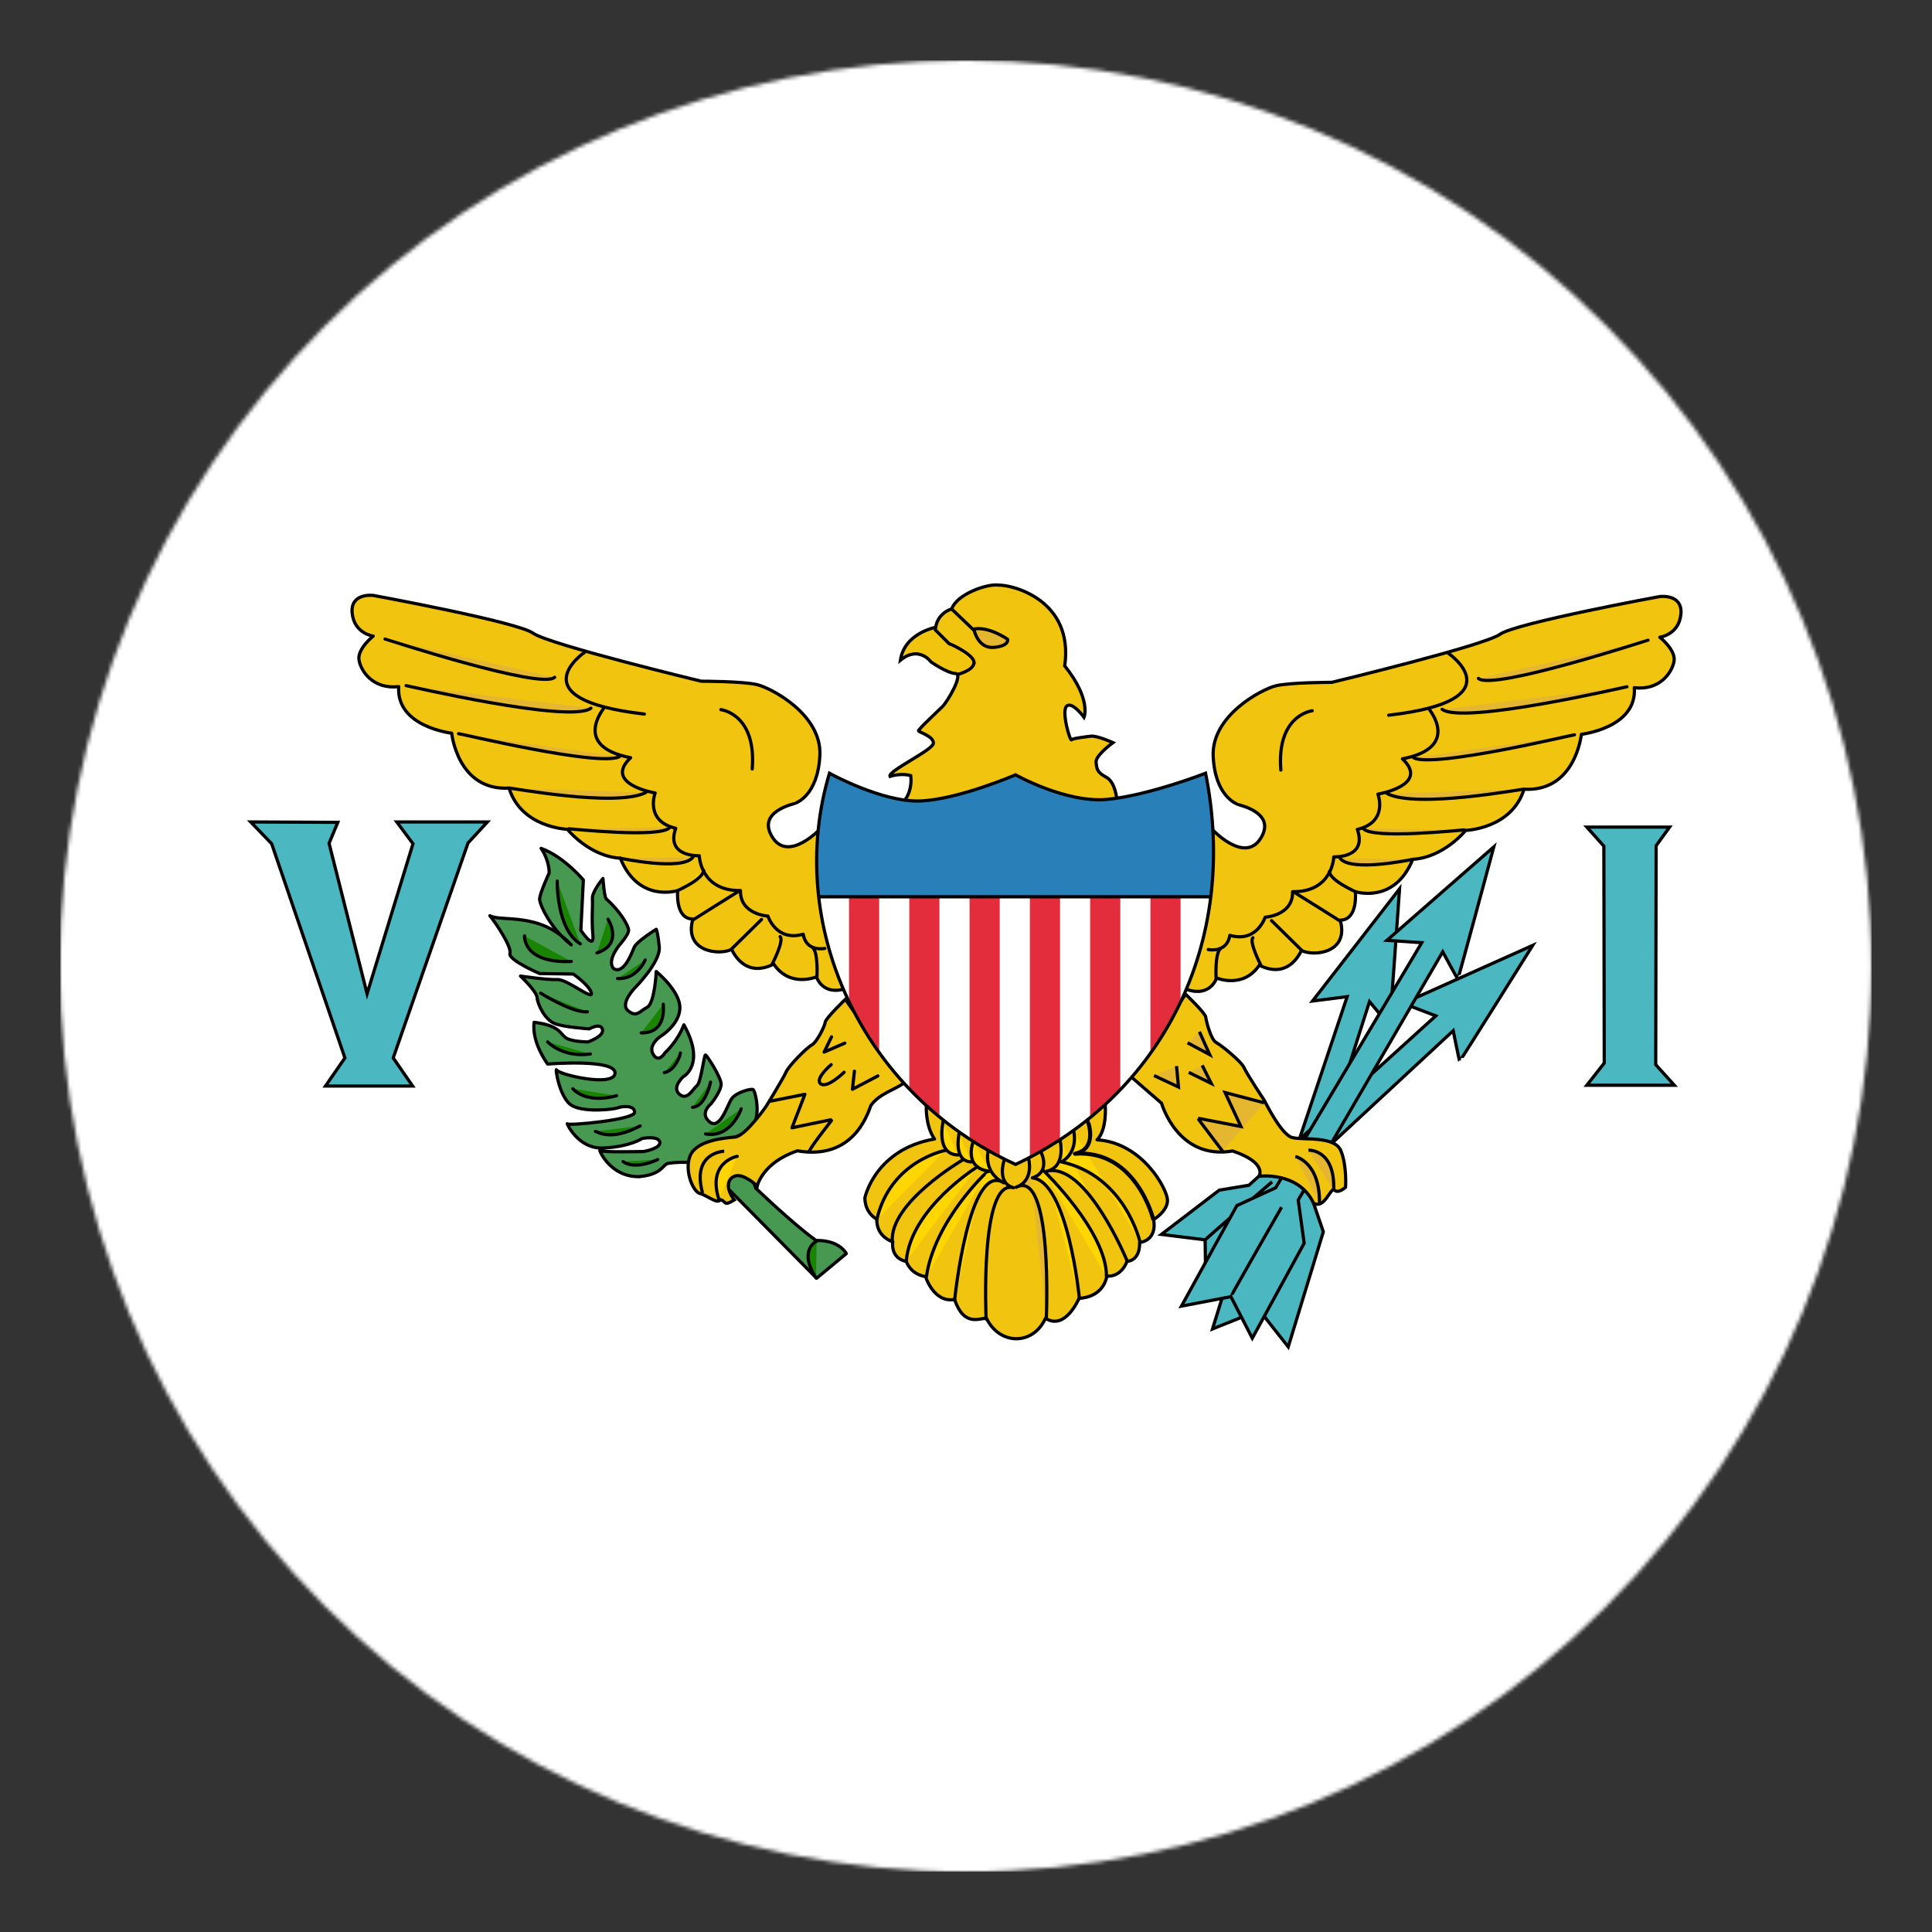 <svg width="512" height="512" viewBox="0 0 512 512" fill="none" xmlns="http://www.w3.org/2000/svg">
<rect x="0" y="0" width="512" height="512" fill="#333333" stroke="none"/>
<mask id="mask0_360_13418" style="mask-type:luminance" maskUnits="userSpaceOnUse" x="15" y="15" width="481" height="482">
<path d="M495.945 256.018C495.945 319.679 470.656 380.732 425.641 425.747C380.626 470.761 319.573 496.05 255.913 496.05C192.252 496.05 131.199 470.761 86.185 425.747C41.17 380.732 15.881 319.679 15.881 256.018C15.881 192.358 41.17 131.305 86.185 86.29C131.199 41.275 192.252 15.986 255.913 15.986C319.573 15.986 380.626 41.275 425.641 86.29C470.656 131.305 495.945 192.358 495.945 256.018Z" fill="white"/>
</mask>
<g mask="url(#mask0_360_13418)">
<path d="M16 16H496V496H16V16Z" fill="white"/>
</g>
<mask id="mask1_360_13418" style="mask-type:luminance" maskUnits="userSpaceOnUse" x="16" y="16" width="481" height="480">
<path d="M496.008 255.942C496.008 319.568 470.733 380.587 425.743 425.577C380.753 470.567 319.734 495.842 256.108 495.842C192.483 495.842 131.464 470.567 86.474 425.577C41.484 380.587 16.209 319.568 16.209 255.942C16.209 192.317 41.484 131.298 86.474 86.308C131.464 41.318 192.483 16.043 256.108 16.043C319.734 16.043 380.753 41.318 425.743 86.308C470.733 131.298 496.008 192.317 496.008 255.942Z" fill="white"/>
</mask>
<g mask="url(#mask1_360_13418)">
<path d="M216.417 338.741L224.278 332.211C224.278 332.211 222.545 328.614 216.283 328.747C210.421 324.617 200.295 314.89 200.295 314.89L195.232 301.167C195.232 301.167 199.363 299.968 200.295 296.637C201.227 293.305 200.029 289.175 199.629 288.776C199.229 288.376 195.099 289.442 193.9 291.174C192.7 292.907 190.835 299.568 188.037 297.303C185.239 295.038 188.437 292.507 188.437 292.507C188.437 292.507 191.235 289.043 191.102 287.177C190.969 285.312 187.372 279.716 186.971 279.583C186.572 279.45 185.773 286.911 184.706 287.711C183.641 288.511 182.175 291.841 180.043 289.976C177.912 288.111 181.109 285.312 181.109 285.312C181.109 285.312 187.105 282.115 181.242 271.588C179.51 276.118 176.179 279.05 176.179 279.05C176.179 279.05 174.58 281.848 173.115 279.449C171.649 277.051 174.847 274.786 174.847 274.786C174.847 274.786 180.043 271.721 180.177 267.191C180.31 262.661 173.915 257.465 173.915 257.465C173.915 257.465 173.516 265.859 171.517 266.925C169.518 267.991 168.719 269.723 166.454 267.858C164.189 265.992 168.186 261.862 168.186 261.862C168.186 261.862 175.114 254.934 174.714 250.936C174.315 246.939 173.915 246.273 173.915 246.273C173.915 246.273 168.719 249.471 168.053 251.069C167.386 252.668 165.255 258.397 162.59 256.665C160.725 254.534 164.189 250.403 164.189 250.403C164.189 250.403 166.72 247.605 166.587 246.406C166.454 245.207 164.456 241.61 160.592 238.145C160.059 237.079 159.792 232.815 159.792 232.815C159.792 232.815 156.861 236.28 156.995 238.145C157.128 240.01 156.728 243.741 157.128 247.872C157.527 252.002 153.93 246.539 153.93 246.539L154.596 233.215C154.596 233.215 149.533 227.086 143.405 224.821C145.67 228.152 145.536 231.35 145.536 231.35C145.536 231.35 143.005 236.813 143.005 238.278C143.005 239.744 145.936 246.139 151.399 250.403C143.138 241.476 132.879 244.407 129.814 242.675C131.28 244.407 135.677 250.936 135.144 252.668C134.611 254.4 143.005 257.998 143.005 257.998L151.932 258.131C151.932 258.131 156.329 261.195 156.728 263.193C157.128 265.192 150.333 259.463 147.669 259.596C145.004 259.729 137.942 258.664 137.942 258.664C137.942 258.664 142.206 262.661 142.339 264.393C142.472 266.125 144.337 270.122 146.869 271.189C149.4 272.254 156.195 272.655 156.195 272.655C156.195 272.655 159.126 270.922 159.659 272.787C160.192 274.652 155.796 276.119 155.796 276.119C155.796 276.119 151.266 276.119 149.8 274.919C148.334 273.72 148.068 271.721 141.54 270.922C140.873 276.385 145.137 281.981 145.137 281.981C145.137 281.981 163.123 280.515 162.99 284.379C162.857 288.243 148.068 284.779 147.535 283.579C147.002 282.38 148.201 291.174 151.665 293.039C155.129 294.904 162.857 293.972 163.79 293.572C164.722 293.172 168.186 292.773 168.186 294.772C168.186 296.771 150.6 298.369 150.333 297.836C150.067 297.303 152.998 304.632 160.06 304.232C167.121 303.832 170.185 301.7 170.185 301.7C170.185 301.7 174.449 300.9 174.848 302.633C175.248 304.365 170.585 305.164 170.585 305.164C170.585 305.164 159.393 305.431 158.993 304.897C158.594 304.364 161.525 311.959 169.386 311.826C175.248 311.293 175.648 308.761 176.847 308.362C178.579 307.962 182.31 307.962 182.843 308.096C183.376 308.229 192.702 314.757 192.702 314.757L216.417 338.741Z" fill="#479951" stroke="black" stroke-width="0.851" stroke-linecap="round" stroke-linejoin="round"/>
<path d="M147.669 233.481C147.669 233.481 147.402 246.272 153.798 250.137Z" fill="#188400"/>
<path d="M147.669 233.481C147.669 233.481 147.402 246.272 153.798 250.137" stroke="black" stroke-width="0.851" stroke-linecap="round" stroke-linejoin="round"/>
<path d="M161.125 243.607C161.125 243.607 165.389 250.136 158.194 252.534Z" fill="#188400"/>
<path d="M161.125 243.607C161.125 243.607 165.389 250.136 158.194 252.534" stroke="black" stroke-width="0.851" stroke-linecap="round" stroke-linejoin="round"/>
<path d="M139.008 248.005C139.008 248.005 138.475 255.332 151.399 254.8Z" fill="#188400"/>
<path d="M139.008 248.005C139.008 248.005 138.475 255.332 151.399 254.8" stroke="black" stroke-width="0.851" stroke-linecap="round" stroke-linejoin="round"/>
<path d="M170.984 254.4C170.984 254.4 168.853 259.597 163.657 259.33Z" fill="#188400"/>
<path d="M170.984 254.4C170.984 254.4 168.853 259.597 163.657 259.33" stroke="black" stroke-width="0.851" stroke-linecap="round" stroke-linejoin="round"/>
<path d="M175.781 266.125C175.781 266.791 176.714 273.853 169.919 273.719Z" fill="#188400"/>
<path d="M175.781 266.125C175.781 266.791 176.714 273.853 169.919 273.719" stroke="black" stroke-width="0.851" stroke-linecap="round" stroke-linejoin="round"/>
<path d="M143.271 263.193C143.271 263.193 151.798 268.524 155.662 268.124Z" fill="#188400"/>
<path d="M143.271 263.193C143.271 263.193 151.798 268.524 155.662 268.124" stroke="black" stroke-width="0.851" stroke-linecap="round" stroke-linejoin="round"/>
<path d="M145.137 276.117C145.137 276.117 149.133 280.381 156.462 279.314Z" fill="#188400"/>
<path d="M145.137 276.117C145.137 276.117 149.133 280.381 156.462 279.314" stroke="black" stroke-width="0.851" stroke-linecap="round" stroke-linejoin="round"/>
<path d="M180.311 279.049C180.311 279.582 178.979 283.713 176.047 284.246Z" fill="#188400"/>
<path d="M180.311 279.049C180.311 279.582 178.979 283.713 176.047 284.246" stroke="black" stroke-width="0.851" stroke-linecap="round" stroke-linejoin="round"/>
<path d="M151.799 288.51C151.799 288.51 154.997 292.64 163.39 290.375Z" fill="#188400"/>
<path d="M151.799 288.51C151.799 288.51 154.997 292.64 163.39 290.375" stroke="black" stroke-width="0.851" stroke-linecap="round" stroke-linejoin="round"/>
<path d="M188.305 286.776C188.305 286.776 186.972 293.305 183.508 293.438Z" fill="#188400"/>
<path d="M188.305 286.776C188.305 286.776 186.972 293.305 183.508 293.438" stroke="black" stroke-width="0.851" stroke-linecap="round" stroke-linejoin="round"/>
<path d="M196.432 293.839C196.432 293.839 193.767 301.7 186.972 300.501Z" fill="#188400"/>
<path d="M196.432 293.839C196.432 293.839 193.767 301.7 186.972 300.501" stroke="black" stroke-width="0.851" stroke-linecap="round" stroke-linejoin="round"/>
<path d="M165.122 307.828C165.122 307.828 167.786 310.227 174.314 307.295Z" fill="#188400"/>
<path d="M165.122 307.828C165.122 307.828 167.786 310.227 174.314 307.295" stroke="black" stroke-width="0.851" stroke-linecap="round" stroke-linejoin="round"/>
<path d="M157.794 299.835C158.327 299.835 161.658 302.633 169.652 298.369Z" fill="#188400"/>
<path d="M157.794 299.835C158.327 299.835 161.658 302.633 169.652 298.369" stroke="black" stroke-width="0.851" stroke-linecap="round" stroke-linejoin="round"/>
<path d="M216.404 328.948C216.404 328.948 211.426 331.177 216.256 338.681Z" fill="#188400"/>
<path d="M216.404 328.948C216.404 328.948 211.426 331.177 216.256 338.681" stroke="black" stroke-width="0.851" stroke-linecap="round" stroke-linejoin="round"/>
<path d="M370.894 235.553C370.894 235.553 368.353 271.859 368.23 271.776C368.107 271.693 362.932 265.434 362.932 265.434L346.959 315.51L350.693 326.433L341.393 356.927L333.724 347.198L321.333 352.181L331.279 320.064L340.467 313.462L357.012 264.129L347.83 265.279L370.894 235.553Z" fill="#4BB7C0" stroke="black" stroke-width="0.851"/>
<path d="M406.192 250.527C406.192 250.527 386.873 281.371 386.804 281.24C386.734 281.109 385.111 273.15 385.111 273.15L353.366 302.598L319.468 335.307L319.375 328.57L307.775 327.138L323.117 315.4L330.974 314.105L380.5 269.214L371.856 265.909L406.192 250.527Z" fill="#4BB7C0" stroke="black" stroke-width="0.851"/>
<path d="M319.491 328.518C319.701 328.08 337.117 313.199 337.117 313.199Z" fill="#00CEDE"/>
<path d="M319.491 328.518C319.701 328.08 337.117 313.199 337.117 313.199" stroke="black" stroke-width="0.869"/>
<path d="M395.87 224.436C395.87 224.436 386.428 259.584 386.323 259.479C386.218 259.375 382.337 252.24 382.337 252.24L344.042 318.025L345.615 329.461L331.871 354.642L326.205 343.626L313.091 346.144L327.779 319.494L338.061 314.773L376.775 249.826L367.543 249.197L395.87 224.436Z" fill="#4BB7C0" stroke="black" stroke-width="0.851"/>
<path d="M326.416 343.206C326.416 342.997 339.636 319.914 339.636 319.914Z" fill="#00CEDE"/>
<path d="M326.416 343.206C326.416 342.997 339.636 319.914 339.636 319.914" stroke="black" stroke-width="0.851"/>
<path d="M217.536 219.508C217.536 219.508 208.962 228.733 204.674 221.847C200.386 214.961 210.65 213.012 210.78 212.881C210.91 212.752 216.757 210.933 217.276 200.148C217.796 189.364 204.413 182.348 200.645 181.438C196.878 180.528 185.834 180.528 185.834 180.528C185.834 180.528 145.428 170.784 141.27 167.795C137.112 164.807 98.914 157.79 98.914 157.79C98.914 157.79 92.808 157.011 93.328 162.468C93.848 167.925 98.914 168.575 98.914 168.575C98.914 168.575 94.626 171.953 95.146 174.942C95.666 177.93 98.914 182.737 105.671 181.958C104.891 192.612 119.702 194.301 119.702 194.301C119.702 194.301 121.261 209.633 134.904 208.854C138.152 219.378 150.365 219.768 150.365 219.768C150.365 219.768 156.081 226.915 164.397 227.434C169.203 239.387 179.598 236.009 179.598 236.009C179.598 236.009 178.818 243.545 183.625 243.545C181.156 252.12 190.381 253.29 193.889 251.601C194.799 253.419 197.916 259.007 205.062 255.499C209.349 261.866 216.366 258.877 216.366 258.877C216.366 258.877 217.925 263.945 224.031 261.995C230.139 260.046 217.407 219.767 217.536 219.508Z" fill="#F1C40F" stroke="black" stroke-width="0.851" stroke-linecap="round" stroke-linejoin="round"/>
<path d="M191.032 188.064C191.032 188.064 200.516 189.104 199.347 203.786Z" fill="#F1C40F"/>
<path d="M191.032 188.064C191.032 188.064 200.516 189.104 199.347 203.786" stroke="black" stroke-width="0.851" stroke-linecap="round" stroke-linejoin="round"/>
<path d="M154.913 172.863C154.913 172.863 136.724 185.337 170.765 189.234Z" fill="#F1C40F"/>
<path d="M154.913 172.863C154.913 172.863 136.724 185.337 170.765 189.234" stroke="black" stroke-width="0.851" stroke-linecap="round" stroke-linejoin="round"/>
<path d="M160.11 187.545C159.98 187.804 151.535 197.809 167.126 200.798C159.72 207.814 173.622 210.153 173.622 210.153C173.622 210.153 170.763 217.559 179.079 219.507C176.351 227.174 185.315 226.784 185.315 226.784C185.315 226.784 185.575 236.139 196.229 236.009C196.099 242.376 203.505 242.766 203.505 242.766C203.505 242.766 205.714 249.652 212.859 247.573C213.638 252.38 218.576 251.341 218.576 251.341" fill="#F1C40F"/>
<path d="M160.11 187.545C159.98 187.804 151.535 197.809 167.126 200.798C159.72 207.814 173.622 210.153 173.622 210.153C173.622 210.153 170.763 217.559 179.079 219.507C176.351 227.174 185.315 226.784 185.315 226.784C185.315 226.784 185.575 236.139 196.229 236.009C196.099 242.376 203.505 242.766 203.505 242.766C203.505 242.766 205.714 249.652 212.859 247.573C213.638 252.38 218.576 251.341 218.576 251.341" stroke="black" stroke-width="0.851" stroke-linecap="round" stroke-linejoin="round"/>
<path d="M216.497 259.007C216.497 259.007 216.887 252.38 215.328 251.081Z" fill="#FFD600"/>
<path d="M216.497 259.007C216.497 259.007 216.887 252.38 215.328 251.081" stroke="black" stroke-width="0.851" stroke-linecap="round" stroke-linejoin="round"/>
<path d="M204.674 255.368C204.805 255.238 207.793 249.262 206.753 248.222Z" fill="#FFD600"/>
<path d="M204.674 255.368C204.805 255.238 207.793 249.262 206.753 248.222" stroke="black" stroke-width="0.851" stroke-linecap="round" stroke-linejoin="round"/>
<path d="M193.761 251.601L201.817 243.675Z" fill="#FFD600"/>
<path d="M193.761 251.601L201.817 243.675" stroke="black" stroke-width="0.851" stroke-linecap="round" stroke-linejoin="round"/>
<path d="M183.626 243.805C183.757 243.675 195.839 236.14 195.839 236.14Z" fill="#FFD600"/>
<path d="M183.626 243.805C183.757 243.675 195.839 236.14 195.839 236.14" stroke="black" stroke-width="0.851" stroke-linecap="round" stroke-linejoin="round"/>
<path d="M179.339 236.139C179.47 236.009 186.225 233.15 186.485 230.682Z" fill="#FFD600"/>
<path d="M179.339 236.139C179.47 236.009 186.225 233.15 186.485 230.682" stroke="black" stroke-width="0.851" stroke-linecap="round" stroke-linejoin="round"/>
<path d="M164.397 227.433C164.397 227.433 180.768 230.942 183.627 227.174Z" fill="#E5B731"/>
<path d="M164.397 227.433C164.397 227.433 180.768 230.942 183.627 227.174" stroke="black" stroke-width="0.851" stroke-linecap="round" stroke-linejoin="round"/>
<path d="M150.756 219.638C151.405 219.638 175.311 222.237 177.52 219.248Z" fill="#E5B731"/>
<path d="M150.756 219.638C151.405 219.638 175.311 222.237 177.52 219.248" stroke="black" stroke-width="0.851" stroke-linecap="round" stroke-linejoin="round"/>
<path d="M134.904 208.853C135.294 208.723 163.228 214.051 171.153 210.022Z" fill="#E5B731"/>
<path d="M134.904 208.853C135.294 208.723 163.228 214.051 171.153 210.022" stroke="black" stroke-width="0.851" stroke-linecap="round" stroke-linejoin="round"/>
<path d="M121.523 194.431C122.173 194.431 158.681 203.266 164.138 200.537Z" fill="#E5B731"/>
<path d="M121.523 194.431C122.173 194.431 158.681 203.266 164.138 200.537" stroke="black" stroke-width="0.851" stroke-linecap="round" stroke-linejoin="round"/>
<path d="M107.621 181.698C107.88 181.698 151.146 191.833 156.602 187.675Z" fill="#E5B731"/>
<path d="M107.621 181.698C107.88 181.698 151.146 191.833 156.602 187.675" stroke="black" stroke-width="0.851" stroke-linecap="round" stroke-linejoin="round"/>
<path d="M102.034 169.354C102.163 169.354 143.48 182.867 146.987 179.489Z" fill="#E5B731"/>
<path d="M102.034 169.354C102.163 169.354 143.48 182.867 146.987 179.489" stroke="black" stroke-width="0.851" stroke-linecap="round" stroke-linejoin="round"/>
<path d="M321.246 219.806C321.246 219.806 329.821 229.031 334.109 222.145C338.397 215.259 328.133 213.31 328.003 213.179C327.873 213.05 322.026 211.231 321.507 200.446C320.987 189.662 334.369 182.646 338.137 181.736C341.905 180.826 352.949 180.826 352.949 180.826C352.949 180.826 393.355 171.082 397.513 168.093C401.67 165.105 439.869 158.088 439.869 158.088C439.869 158.088 445.975 157.309 445.455 162.766C444.935 168.223 439.869 168.873 439.869 168.873C439.869 168.873 444.156 172.251 443.636 175.24C443.117 178.228 439.869 183.035 433.112 182.256C433.892 192.91 419.08 194.599 419.08 194.599C419.08 194.599 417.521 209.931 403.879 209.152C400.631 219.676 388.418 220.066 388.418 220.066C388.418 220.066 382.701 227.213 374.386 227.732C369.579 239.685 359.185 236.307 359.185 236.307C359.185 236.307 359.965 243.843 355.158 243.843C357.626 252.418 348.402 253.588 344.894 251.898C343.984 253.717 340.866 259.304 333.72 255.797C329.433 262.164 322.416 259.175 322.416 259.175C322.416 259.175 320.858 264.243 314.751 262.293C308.643 260.343 321.376 220.065 321.246 219.806Z" fill="#F1C40F" stroke="black" stroke-width="0.851" stroke-linecap="round" stroke-linejoin="round"/>
<path d="M347.751 188.362C347.751 188.362 338.266 189.402 339.436 204.084Z" fill="#F1C40F"/>
<path d="M347.751 188.362C347.751 188.362 338.266 189.402 339.436 204.084" stroke="black" stroke-width="0.851" stroke-linecap="round" stroke-linejoin="round"/>
<path d="M383.869 173.161C383.869 173.161 402.059 185.635 368.018 189.532Z" fill="#F1C40F"/>
<path d="M383.869 173.161C383.869 173.161 402.059 185.635 368.018 189.532" stroke="black" stroke-width="0.851" stroke-linecap="round" stroke-linejoin="round"/>
<path d="M378.673 187.843C378.802 188.102 387.248 198.107 371.657 201.096C379.063 208.112 365.161 210.451 365.161 210.451C365.161 210.451 368.019 217.857 359.704 219.805C362.432 227.472 353.467 227.082 353.467 227.082C353.467 227.082 353.208 236.437 342.553 236.307C342.684 242.674 335.278 243.064 335.278 243.064C335.278 243.064 333.069 249.95 325.924 247.871C325.144 252.678 320.207 251.639 320.207 251.639" fill="#F1C40F"/>
<path d="M378.673 187.843C378.802 188.102 387.248 198.107 371.657 201.096C379.063 208.112 365.161 210.451 365.161 210.451C365.161 210.451 368.019 217.857 359.704 219.805C362.432 227.472 353.467 227.082 353.467 227.082C353.467 227.082 353.208 236.437 342.553 236.307C342.684 242.674 335.278 243.064 335.278 243.064C335.278 243.064 333.069 249.95 325.924 247.871C325.144 252.678 320.207 251.639 320.207 251.639" stroke="black" stroke-width="0.851" stroke-linecap="round" stroke-linejoin="round"/>
<path d="M322.285 259.305C322.285 259.305 321.896 252.678 323.455 251.379Z" fill="#F1C40F"/>
<path d="M322.285 259.305C322.285 259.305 321.896 252.678 323.455 251.379" stroke="black" stroke-width="0.851" stroke-linecap="round" stroke-linejoin="round"/>
<path d="M334.108 255.666C333.978 255.536 330.99 249.559 332.03 248.52Z" fill="#F1C40F"/>
<path d="M334.108 255.666C333.978 255.536 330.99 249.559 332.03 248.52" stroke="black" stroke-width="0.851" stroke-linecap="round" stroke-linejoin="round"/>
<path d="M345.022 251.899L336.966 243.973Z" fill="#F1C40F"/>
<path d="M345.022 251.899L336.966 243.973" stroke="black" stroke-width="0.851" stroke-linecap="round" stroke-linejoin="round"/>
<path d="M355.156 244.103C355.026 243.973 342.944 236.438 342.944 236.438Z" fill="#F1C40F"/>
<path d="M355.156 244.103C355.026 243.973 342.944 236.438 342.944 236.438" stroke="black" stroke-width="0.851" stroke-linecap="round" stroke-linejoin="round"/>
<path d="M359.443 236.437C359.313 236.307 352.558 233.448 352.297 230.979Z" fill="#F1C40F"/>
<path d="M359.443 236.437C359.313 236.307 352.558 233.448 352.297 230.979" stroke="black" stroke-width="0.851" stroke-linecap="round" stroke-linejoin="round"/>
<path d="M374.385 227.731C374.385 227.731 358.015 231.24 355.156 227.472Z" fill="#E5B731"/>
<path d="M374.385 227.731C374.385 227.731 358.015 231.24 355.156 227.472" stroke="black" stroke-width="0.851" stroke-linecap="round" stroke-linejoin="round"/>
<path d="M388.027 219.936C387.378 219.936 363.472 222.535 361.263 219.546Z" fill="#E5B731"/>
<path d="M388.027 219.936C387.378 219.936 363.472 222.535 361.263 219.546" stroke="black" stroke-width="0.851" stroke-linecap="round" stroke-linejoin="round"/>
<path d="M403.878 209.151C403.489 209.021 375.555 214.349 367.63 210.32Z" fill="#E5B731"/>
<path d="M403.878 209.151C403.489 209.021 375.555 214.349 367.63 210.32" stroke="black" stroke-width="0.851" stroke-linecap="round" stroke-linejoin="round"/>
<path d="M417.26 194.729C416.61 194.729 380.101 203.564 374.644 200.835Z" fill="#E5B731"/>
<path d="M417.26 194.729C416.61 194.729 380.101 203.564 374.644 200.835" stroke="black" stroke-width="0.851" stroke-linecap="round" stroke-linejoin="round"/>
<path d="M431.162 181.996C430.903 181.996 387.637 192.131 382.181 187.972Z" fill="#E5B731"/>
<path d="M431.162 181.996C430.903 181.996 387.637 192.131 382.181 187.972" stroke="black" stroke-width="0.851" stroke-linecap="round" stroke-linejoin="round"/>
<path d="M436.749 169.652C436.62 169.652 395.303 183.165 391.795 179.787Z" fill="#E5B731"/>
<path d="M436.749 169.652C436.62 169.652 395.303 183.165 391.795 179.787" stroke="black" stroke-width="0.851" stroke-linecap="round" stroke-linejoin="round"/>
<path d="M296.057 213.156C296.057 211.194 295.42 207.385 293.346 206.067C290.684 204.682 290.684 203.83 290.471 202.02C290.258 200.21 294.943 196.803 294.943 196.803C294.943 196.803 290.684 194.886 289.087 195.098C287.49 195.312 284.402 195.631 283.976 196.057C283.55 196.483 281.208 188.39 282.698 187.112C284.189 185.834 287.276 190.094 287.276 190.094C287.276 190.094 289.299 185.409 282.165 176.464C284.615 159.001 268.323 154.955 264.596 155.061C261.509 154.636 253.523 157.511 252.245 161.344C248.199 162.728 247.986 166.242 247.986 166.242C247.986 166.242 239.681 167.733 238.616 174.974C243.514 170.928 246.708 175.4 246.708 175.4C246.708 175.4 250.967 178.382 253.203 178.488C255.439 178.595 251.074 185.942 249.796 187.22C248.518 188.498 243.194 193.397 243.407 193.715C243.62 194.034 247.56 195.206 247.347 197.016C247.134 198.827 235.208 204.364 235.847 205.748C238.935 204.79 241.343 205.528 241.343 205.528C241.773 208.551 240.568 212.033 238.514 213.16L296.057 213.156Z" fill="#F1C40F" stroke="black" stroke-width="0.851"/>
<path d="M247.66 166.722L251.519 170.58C252.565 170.907 258.451 173.785 258.124 175.747" fill="#FFD600"/>
<path d="M247.66 166.722L251.519 170.58C252.565 170.907 258.451 173.785 258.124 175.747" stroke="black" stroke-width="0.851"/>
<path d="M258.124 175.747C257.797 177.709 253.938 178.69 253.938 178.69Z" fill="#FFD600"/>
<path d="M258.124 175.747C257.797 177.709 253.938 178.69 253.938 178.69" stroke="black" stroke-width="0.851" stroke-linecap="round"/>
<path d="M252.303 161.49L258.189 167.114C258.189 167.114 259.235 171.954 263.421 171.561C267.606 171.169 267.018 169.403 267.018 169.403C267.018 169.403 261.983 165.871 257.993 166.721" fill="#E5B731"/>
<path d="M252.303 161.49L258.189 167.114C258.189 167.114 259.235 171.954 263.421 171.561C267.606 171.169 267.018 169.403 267.018 169.403C267.018 169.403 261.983 165.871 257.993 166.721" stroke="black" stroke-width="0.851"/>
<path d="M314.2 263.478C314.2 263.478 319.432 268.5 319.537 269.547C319.642 270.593 320.897 275.511 322.257 276.244C323.617 276.978 328.955 281.267 329.687 282.942C330.419 284.617 335.128 291.732 335.128 291.732C335.128 291.732 339.523 300.731 342.453 301.464C345.383 302.196 353.65 300.941 355.324 304.918C356.997 308.894 356.579 314.65 356.579 314.65C356.579 314.65 354.591 316.429 353.649 315.382C352.708 314.335 351.033 320.614 348.103 318.835C344.112 310.337 333.667 311.724 333.667 311.724C333.667 311.724 335.965 308.162 326.652 305.022C312.107 307.534 307.817 292.361 307.817 292.361L299.538 285.179L314.2 263.478Z" fill="#F1C40F" stroke="black" stroke-width="0.851"/>
<path d="M305.829 285.035L312.316 288.069L311.793 282.523" fill="#E5B731"/>
<path d="M305.829 285.035L312.316 288.069L311.793 282.523" stroke="black" stroke-width="0.851"/>
<path d="M315.037 284.197L321.001 287.127L318.595 282.313" fill="#E5B731"/>
<path d="M315.037 284.197L321.001 287.127L318.595 282.313" stroke="black" stroke-width="0.851"/>
<path d="M314.723 276.35L320.583 279.489L317.862 273.42" fill="#E5B731"/>
<path d="M314.723 276.35L320.583 279.489L317.862 273.42" stroke="black" stroke-width="0.851"/>
<path d="M324.036 305.126C324.036 305.126 317.339 296.336 317.444 296.336C317.549 296.336 328.849 298.533 328.849 298.533L324.664 289.534L335.024 292.255" fill="#E5B731"/>
<path d="M324.036 305.126C324.036 305.126 317.339 296.336 317.444 296.336C317.549 296.336 328.849 298.533 328.849 298.533L324.664 289.534L335.024 292.255" stroke="black" stroke-width="0.851"/>
<path d="M343.291 306.487C343.291 306.487 349.883 307.953 349.673 318.941Z" fill="#E5B731"/>
<path d="M343.291 306.487C343.291 306.487 349.883 307.953 349.673 318.941" stroke="black" stroke-width="0.851"/>
<path d="M346.743 304.813C346.743 304.813 353.859 304.394 353.44 315.486Z" fill="#E5B731"/>
<path d="M346.743 304.813C346.743 304.813 353.859 304.394 353.44 315.486" stroke="black" stroke-width="0.851"/>
<path d="M224.025 264.839C224.025 264.839 218.793 269.862 218.688 270.908C218.583 271.954 216.46 276.222 215.1 276.954C213.739 277.687 209.054 282.411 208.321 284.086C207.589 285.761 203.097 293.093 203.097 293.093C203.097 293.093 197.943 300.574 195.013 301.306C191.432 301.605 184.576 302.302 182.901 306.278C181.227 310.255 183.816 316.336 185.769 316.336C188.698 317.638 190.035 318.982 190.977 317.936C192.569 318.408 191.658 319.772 194.589 317.993C192.362 315.139 192.6 312.381 194.832 311.658C197.059 310.896 200.685 314.285 200.685 314.285C200.685 314.285 202.006 308.123 211.319 304.983C225.864 307.494 229.773 295.757 230.791 292.957C233.084 289.836 236.651 289.005 239.581 287.029L224.025 264.839Z" fill="#F1C40F" stroke="black" stroke-width="0.851" stroke-linecap="round"/>
<path d="M232.65 285.124L225.908 288.667L226.431 283.885" fill="#F1C40F"/>
<path d="M232.65 285.124L225.908 288.667L226.431 283.885" stroke="black" stroke-width="0.851" stroke-linecap="round" stroke-linejoin="round"/>
<path d="M223.697 284.159C223.697 284.159 218.913 288.817 217.351 287.089C216.069 285.67 220.267 282.148 220.267 282.148" fill="#F1C40F"/>
<path d="M223.697 284.159C223.697 284.159 218.913 288.817 217.351 287.089C216.069 285.67 220.267 282.148 220.267 282.148" stroke="black" stroke-width="0.851" stroke-linecap="round" stroke-linejoin="round"/>
<path d="M223.883 276.438L218.405 278.814L220.362 274.78" fill="#F1C40F"/>
<path d="M223.883 276.438L218.405 278.814L220.362 274.78" stroke="black" stroke-width="0.851" stroke-linecap="round" stroke-linejoin="round"/>
<path d="M214.443 305.088C215.461 303.052 220.631 296.68 220.526 296.68C220.421 296.68 209.883 298.878 209.883 298.878L213.305 290.005L204.091 291.835" fill="#F1C40F"/>
<path d="M214.443 305.088C215.461 303.052 220.631 296.68 220.526 296.68C220.421 296.68 209.883 298.878 209.883 298.878L213.305 290.005L204.091 291.835" stroke="black" stroke-width="0.851" stroke-linecap="round" stroke-linejoin="round"/>
<path d="M195.368 306.438C195.368 306.438 187.365 307.902 190.504 317.805Z" fill="#FFD600"/>
<path d="M195.368 306.438C195.368 306.438 187.365 307.902 190.504 317.805" stroke="black" stroke-width="0.851" stroke-linecap="round" stroke-linejoin="round"/>
<path d="M191.916 305.089C191.916 305.089 183.173 305.321 186.195 316.196Z" fill="#F1C40F"/>
<path d="M191.916 305.089C191.916 305.089 183.173 305.321 186.195 316.196" stroke="black" stroke-width="0.851"/>
<path d="M292.901 292.948C292.901 292.948 293.443 299.35 290.731 302.062C302.774 302.821 309.283 315.082 309.392 318.012C309.5 320.94 305.702 323.219 305.702 323.219C305.702 323.219 307.005 328.427 302.014 329.295C302.122 334.286 298.651 334.286 298.651 334.286C298.651 334.286 297.349 338.409 293.335 338.192C292.141 344.159 285.957 344.05 285.957 344.05C285.957 344.05 282.377 352.73 277.061 349.367C273.698 356.744 264.802 356.419 261.438 349.367C259.594 349.259 255.472 351.754 252.976 344.376C247.443 345.353 245.273 338.301 245.273 338.301C245.273 338.301 241.584 337.975 240.173 334.286C235.834 333.418 236.594 329.079 236.594 329.079C236.594 329.079 232.254 327.886 232.362 323.112C228.89 321.049 229.216 317.361 229.216 317.361C229.216 317.361 231.929 304.559 247.66 301.846C245.164 298.267 245.49 293.058 245.49 293.058L292.901 292.948Z" fill="#F1C40F" stroke="black" stroke-width="0.851" stroke-linecap="round" stroke-linejoin="round"/>
<path d="M280.966 302.279C280.966 302.497 282.594 309.332 277.277 310.417C287.802 307.595 298.759 334.286 298.759 334.286" fill="#FFD600"/>
<path d="M280.966 302.279C280.966 302.497 282.594 309.332 277.277 310.417C287.802 307.595 298.759 334.286 298.759 334.286" stroke="black" stroke-width="0.851" stroke-linecap="round" stroke-linejoin="round"/>
<path d="M284.547 299.783C284.547 299.783 285.957 305.208 281.292 307.921C298.217 311.61 302.122 329.186 302.122 329.186" fill="#FFD600"/>
<path d="M284.547 299.783C284.547 299.783 285.957 305.208 281.292 307.921C298.217 311.61 302.122 329.186 302.122 329.186" stroke="black" stroke-width="0.851" stroke-linecap="round" stroke-linejoin="round"/>
<path d="M288.235 297.071C288.235 296.963 291.164 304.449 284.872 305.751C301.038 304.558 305.594 323.002 305.594 323.002" stroke="black" stroke-width="1.063" stroke-linecap="round" stroke-linejoin="round"/>
<path d="M275.868 305.317C275.868 305.317 278.58 310.524 273.589 312.152C283.028 313.129 286.066 344.159 286.066 344.159" fill="#FFD600"/>
<path d="M275.868 305.317C275.868 305.317 278.58 310.524 273.589 312.152C283.028 313.129 286.066 344.159 286.066 344.159" stroke="black" stroke-width="0.851" stroke-linecap="round" stroke-linejoin="round"/>
<path d="M272.613 307.161C272.613 307.161 274.131 312.911 269.25 314.647C279.123 309.44 277.278 349.583 277.278 349.583" fill="#E5B731"/>
<path d="M272.613 307.161C272.613 307.161 274.131 312.911 269.25 314.647C279.123 309.44 277.278 349.583 277.278 349.583" stroke="black" stroke-width="0.851" stroke-linecap="round" stroke-linejoin="round"/>
<path d="M266.104 307.487C266.104 307.487 264.042 313.563 268.599 314.756C259.594 312.261 261.33 349.584 261.33 349.584" fill="#F1C40F"/>
<path d="M266.104 307.487C266.104 307.487 264.042 313.563 268.599 314.756C259.594 312.261 261.33 349.584 261.33 349.584" stroke="black" stroke-width="0.851" stroke-linecap="round" stroke-linejoin="round"/>
<path d="M261.872 305.101C261.872 305.101 260.461 310.633 265.995 313.454C256.773 307.596 252.976 344.593 252.976 344.593" fill="#FFD600"/>
<path d="M261.872 305.101C261.872 305.101 260.461 310.633 265.995 313.454C256.773 307.596 252.976 344.593 252.976 344.593" stroke="black" stroke-width="0.851" stroke-linecap="round" stroke-linejoin="round"/>
<path d="M276.519 310.2C276.519 310.2 293.334 326.366 293.226 338.3Z" fill="#FFD600"/>
<path d="M276.519 310.2C276.519 310.2 293.334 326.366 293.226 338.3" stroke="black" stroke-width="0.851" stroke-linecap="round" stroke-linejoin="round"/>
<path d="M249.939 297.18C249.939 297.288 247.877 305.86 253.845 306.077Z" fill="#FFD600"/>
<path d="M249.939 297.18C249.939 297.288 247.877 305.86 253.845 306.077" stroke="black" stroke-width="0.851" stroke-linecap="round" stroke-linejoin="round"/>
<path d="M254.17 300.326C254.17 300.543 252.542 307.595 257.316 307.921Z" fill="#FFD600"/>
<path d="M254.17 300.326C254.17 300.543 252.542 307.595 257.316 307.921" stroke="black" stroke-width="0.851" stroke-linecap="round" stroke-linejoin="round"/>
<path d="M257.967 302.388C257.967 302.388 255.037 309.44 262.198 310.416Z" fill="#FFD600"/>
<path d="M257.967 302.388C257.967 302.388 255.037 309.44 262.198 310.416" stroke="black" stroke-width="0.851" stroke-linecap="round" stroke-linejoin="round"/>
<path d="M261.655 310.524C261.547 310.524 247.66 323.436 245.49 338.408Z" fill="#FFD600"/>
<path d="M261.655 310.524C261.547 310.524 247.66 323.436 245.49 338.408" stroke="black" stroke-width="0.851" stroke-linecap="round" stroke-linejoin="round"/>
<path d="M259.051 309.223C258.943 309.223 241.367 320.181 240.174 334.177Z" fill="#FFD600"/>
<path d="M259.051 309.223C258.943 309.223 241.367 320.181 240.174 334.177" stroke="black" stroke-width="0.851" stroke-linecap="round" stroke-linejoin="round"/>
<path d="M255.146 307.379C255.146 307.379 235.618 318.77 236.486 329.078Z" fill="#F1C40F"/>
<path d="M255.146 307.379C255.146 307.379 235.618 318.77 236.486 329.078" stroke="black" stroke-width="0.851" stroke-linecap="round" stroke-linejoin="round"/>
<path d="M250.48 304.883C250.48 304.883 235.943 307.595 232.362 323.219Z" fill="#FFD600"/>
<path d="M250.48 304.883C250.48 304.883 235.943 307.595 232.362 323.219" stroke="black" stroke-width="0.851" stroke-linecap="round" stroke-linejoin="round"/>
<path d="M219.82 204.921C219.82 204.921 233.879 212.685 243.951 212.266C254.023 211.846 269.131 205.34 269.131 205.34C269.131 205.34 282.56 212.894 293.471 211.846C304.383 210.797 319.49 204.921 319.49 204.921C328.513 249.967 307.95 290.397 269.131 308.584C227.934 289.767 207.93 244.511 219.82 204.921Z" fill="white"/>
<path d="M225.001 237.656V265.821L232.989 279.289V237.656H225.001Z" fill="#E32D3C"/>
<path d="M240.977 237.656V288.652L248.964 296.087V237.656L240.977 237.656Z" fill="#E32D3C"/>
<path d="M256.952 237.656V302.123L264.94 306.559V237.656L256.952 237.656Z" fill="#E32D3C"/>
<path d="M312.867 237.656V265.828L304.879 279.413V237.656H312.867Z" fill="#E32D3C"/>
<path d="M296.891 237.657V288.904L288.903 296.188V237.656L296.891 237.657Z" fill="#E32D3C"/>
<path d="M280.916 237.656V302.001L272.928 306.76V237.656L280.916 237.656Z" fill="#E32D3C"/>
<path d="M219.82 204.921C219.82 204.921 223.335 206.862 228.108 208.75C232.882 210.639 238.914 212.475 243.95 212.265C254.022 211.845 269.13 205.339 269.13 205.339C269.13 205.339 282.559 212.893 293.471 211.845C304.382 210.796 319.489 204.92 319.489 204.92C321.693 218 322.794 224.68 320.854 237.656H217.014C215.694 224.708 215.764 218.84 219.821 204.921L219.82 204.921Z" fill="#2980B9"/>
<path d="M320.853 237.656H217.014M219.82 204.92C219.82 204.92 233.879 212.685 243.951 212.265C254.023 211.845 269.131 205.34 269.131 205.34C269.131 205.34 282.56 212.894 293.472 211.845C304.383 210.796 319.491 204.92 319.491 204.92C328.513 249.967 307.95 290.397 269.131 308.583C227.934 289.766 207.93 244.51 219.82 204.92L219.82 204.92Z" stroke="black" stroke-width="0.851"/>
<path d="M66.432 217.826L89.514 217.931L87.206 223.492L97.278 263.362L109.449 223.597L105.147 217.826H129.173L124.031 223.387L104.202 280.359L109.343 287.809H86.261L91.402 280.359L71.993 223.597L66.432 217.826Z" fill="#4BB7C0" stroke="black" stroke-width="0.851"/>
<path d="M420.526 219.19H442.454L438.887 224.122L438.781 282.143L443.713 287.599H420.526L425.143 281.724L425.038 224.227L420.526 219.19Z" fill="#4BB7C0" stroke="black" stroke-width="0.851"/>
</g>
</svg>
